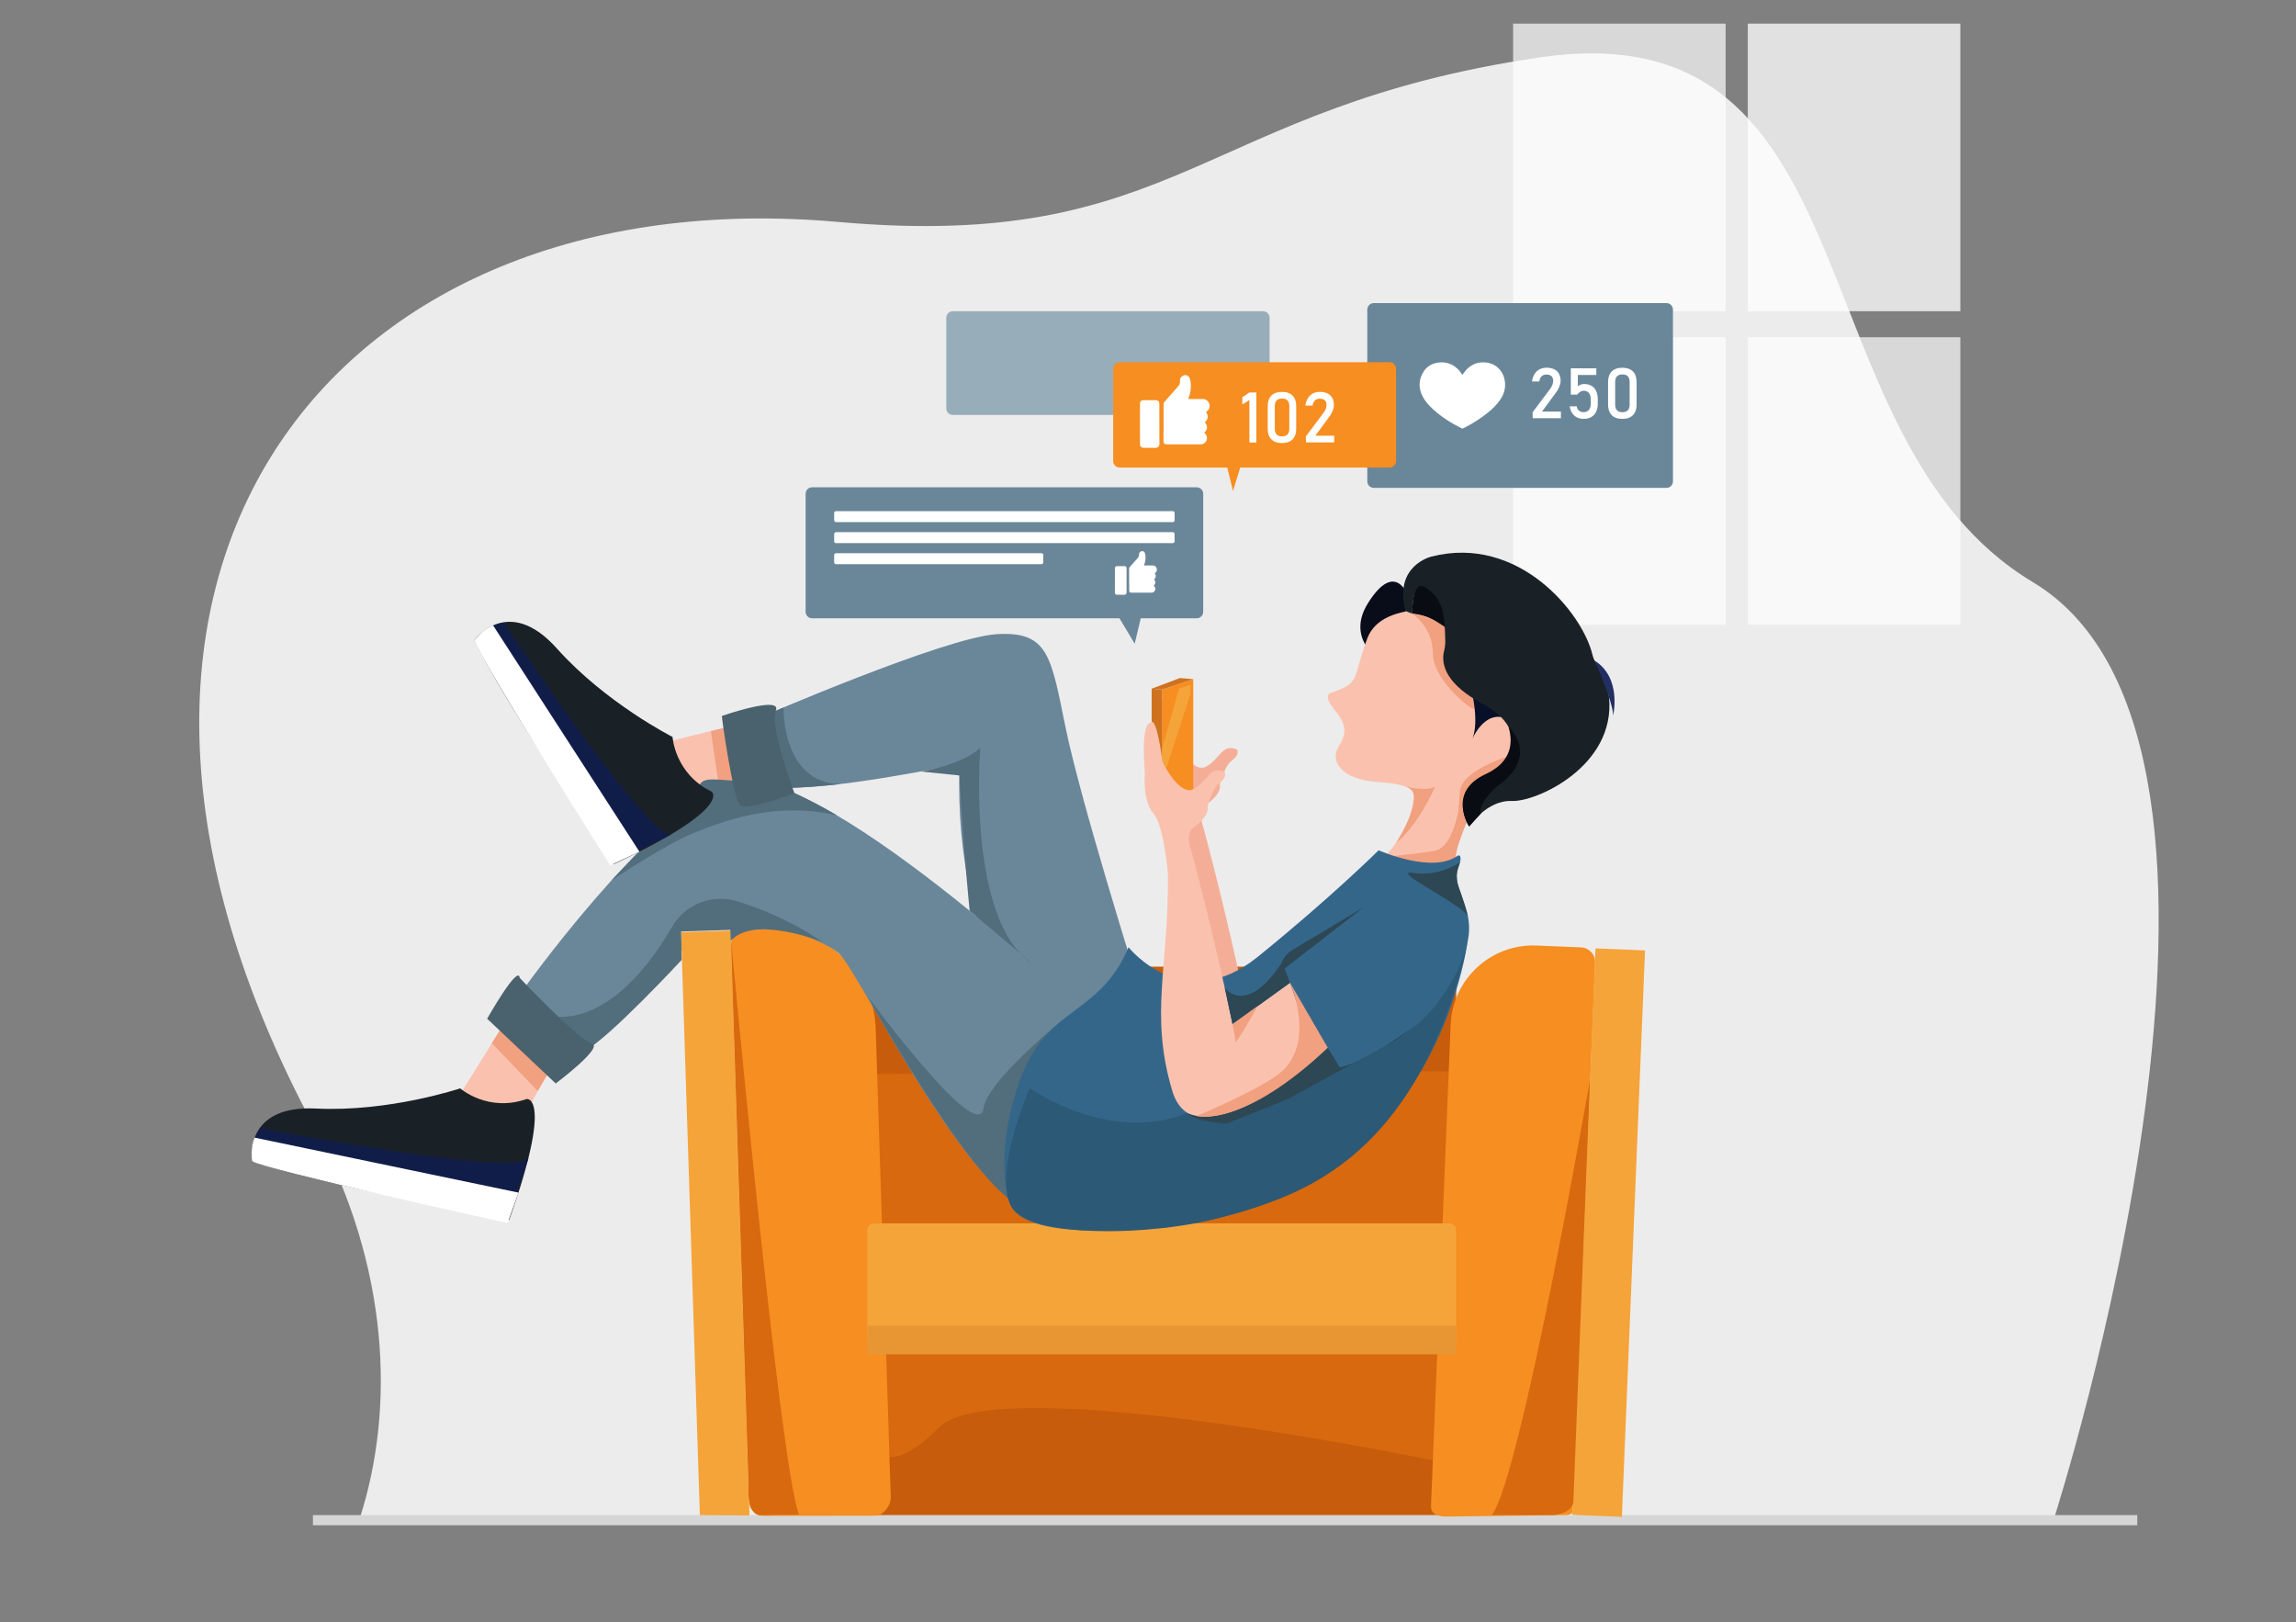 <svg xmlns="http://www.w3.org/2000/svg" xmlns:xlink="http://www.w3.org/1999/xlink" id="Layer_1" x="0px" y="0px" viewBox="0 0 4235.7 2992.9" style="enable-background:new 0 0 4235.7 2992.9;" xml:space="preserve">
<rect x="0" y="0" width="4235.7" height="2992.9" fill="#808080" stroke="none"/>
<style type="text/css">
	.st0{fill:#EDECED;}
	.st1{opacity:0.69;fill:#FFFFFF;enable-background:new    ;}
	.st2{opacity:0.76;fill:#FFFFFF;enable-background:new    ;}
	.st3{fill:#6A879A;}
	.st4{fill:#97AEBA;}
	.st5{fill:#D6D6D6;}
	.st6{fill:#090D19;}
	.st7{fill:#FAC2AE;}
	.st8{fill:#F1A080;}
	.st9{fill:#C65C0C;}
	.st10{fill:#D8690E;}
	.st11{fill:#526D7C;}
	.st12{fill:#F68E21;}
	.st13{fill:#F5A439;}
	.st14{fill:#F4AE98;}
	.st15{fill:#CE7220;}
	.st16{fill:#49626D;}
	.st17{fill:#192126;}
	.st18{fill:#111D49;}
	.st19{fill:#FFFFFF;}
	.st20{fill:#0A0C14;}
	.st21{fill:#080F28;}
	.st22{fill:#E89634;}
	.st23{fill:#34668A;}
	.st24{fill:#2D4754;}
	.st25{fill:#232F63;}
	.st26{fill:#2C5975;}
</style>
<path class="st0" d="M663.8,2800.5h3125.7c0,0,459-1427.5-39.2-1726.6c-445.4-267.3-282.3-1059.6-909-968.1s-665,359.5-1295.3,303.6  C608.9,326.3,33,1062.6,580.2,2079.8C718.4,2336.8,729.2,2597.4,663.8,2800.5z"></path>
<rect x="2791.4" y="43.6" class="st1" width="392.1" height="530.5"></rect>
<rect x="3224.4" y="43.6" class="st2" width="392.1" height="530.5"></rect>
<rect x="2791.4" y="622.1" class="st1" width="392.1" height="530.5"></rect>
<rect x="3224.4" y="622.1" class="st1" width="392.1" height="530.5"></rect>
<path class="st3" d="M1498.2,898.9h709.5c6.6,0,12,5.4,12,12v217.7c0,6.6-5.4,12-12,12h-709.5c-6.6,0-12-5.4-12-12V910.9  C1486.2,904.2,1491.5,898.9,1498.2,898.9z"></path>
<path class="st4" d="M1757.7,574.1h572.5c6.6,0,12,5.4,12,12v167.4c0,6.6-5.4,12-12,12h-572.5c-6.6,0-12-5.4-12-12V586.1  C1745.7,579.4,1751.1,574.1,1757.7,574.1z"></path>
<rect x="577.3" y="2794.9" class="st5" width="3365.6" height="18.7"></rect>
<path class="st6" d="M2598.2,1101c0,0-22.8-70-74.1,10.9s49.8,123.9,49.8,123.9L2598.2,1101z"></path>
<path class="st7" d="M934.7,1879.9c-1,3.1-105.7,170-105.7,170s144.2,20.8,146.4,0c2.2-20.8,65.1-116.1,65.1-116.1L934.7,1879.9z"></path>
<polygon class="st8" points="1027.4,1969.5 1009,1983.5 992,2012.6 907.4,1924.4 927.5,1891.9 "></polygon>
<path class="st7" d="M1343.7,1340.9c-2.8,0-121.6,29.8-121.6,29.8l74.6,108.4c0,0,47.4-49.6,99.1-38.1S1343.7,1340.9,1343.7,1340.9z  "></path>
<path class="st8" d="M1311.4,1348.6l15.3,103.6c0,0,52.9-23.4,67.4-17.9s-50.4-93.3-50.4-93.3L1311.4,1348.6z"></path>
<path class="st9" d="M1612.1,1783.2h1062.3c6.6,0,12,5.4,12,12v999.7l0,0H1612.1c-6.6,0-12-5.4-12-12l0,0v-987.7  C1600.1,1788.6,1605.5,1783.2,1612.1,1783.2z"></path>
<path class="st10" d="M1600.1,1981.1V2651c0,0,22.9,93.9,131.7-17.4s954.6,69,954.6,69V1976L1600.1,1981.1z"></path>
<path class="st3" d="M1927.7,1912c0,0-169.1-131.6-157.7-502.7c0,0-248.6,52.2-333.8,42.4l-36.3-127.4c0,0,342-148.2,438.4-154.4  S1939,1211.4,1966,1343s125.4,445.7,125.4,445.7L1927.7,1912z"></path>
<path class="st11" d="M1445.5,1305.1c0,0-3.6,139.9,105.3,141.3c0,0-114.3,12.2-140.6,5.8s4.9-133.5,4.9-133.5L1445.5,1305.1z"></path>
<path class="st12" d="M1615,2796l-205.2,0.2c-14.9,0.5-27.5-11.1-28-25.8l-33-1027.3c-0.5-14.7,11.3-27,26.2-27.5l42.6-1.4  c105.5-3.4,194.6,78.7,197.9,182.4l27.8,865.4C1643.9,2776.8,1629.9,2795.6,1615,2796z"></path>
<polygon class="st13" points="1382.7,2795.5 1291.1,2795.1 1256.4,1719.5 1348,1716.6 "></polygon>
<path class="st12" d="M2666.3,2797.6l219.9-2.7c14.9,0.6,15.1-6.6,15.1-6.6l41.4-1012.5c0.6-15-11.1-27.6-26-28.2l-82.5-3.4  c-83.5-3.4-154.6,62.1-158,145.6l-36.3,887.8C2639.4,2792.6,2651.4,2797,2666.3,2797.6z"></path>
<rect x="2445.1" y="2227.5" transform="matrix(4.082929e-02 -0.999 0.999 4.082929e-02 575.478 5146.139)" class="st13" width="1046" height="91.6"></rect>
<path class="st10" d="M1348.5,1732.5c0,0,90.2,972.4,125.5,1061.6l-67.6,0.8c0,0-28.9,8.8-25.4-55.8L1348.5,1732.5z"></path>
<path class="st10" d="M2933.2,1992.1c0,0-127.6,735.1-181.2,802.7l114.2,0.1c0,0,35.1-3,36.4-25.2L2933.2,1992.1z"></path>
<path class="st14" d="M2220.3,1527.2c0,0,43.3,160.1,76.4,320.8l102.6-94.3l41.5,164.8c0,0-213.5,193.3-255.5,51.8  s-6.2-227-7.8-399.6c0,0-7.3-88.6-27-111.4s-16.2-70.5-15.6-72.6s-9.7-91.9,11.1-95.4c0,0,9.7-15.9,21.4,73.2  c0,0,31.8,65.6,58.7,49.1s28.3-42.1,56-31.1c0,0,5.5,9.7-9,20s-22.8,44.9-22.8,44.9s6.7,14.5-27.2,38.7  C2223.3,1486.2,2209.3,1496.3,2220.3,1527.2z"></path>
<polygon class="st12" points="2143.7,1272 2201.3,1252.8 2201.3,1489.2 2143.2,1472.9 "></polygon>
<polygon class="st13" points="2175.1,1270.2 2138.5,1400.4 2141.1,1449.5 2196.1,1280.8 2196.1,1263.2 "></polygon>
<polygon class="st15" points="2124.6,1270.5 2143.7,1272 2143.2,1472.9 2124.6,1470.2 "></polygon>
<polygon class="st15" points="2201.3,1252.8 2176.6,1250.8 2124.6,1270.5 2143.7,1272 "></polygon>
<path class="st3" d="M1347.4,1697.6c0,0,83.7,5.6,146.5,32c14.5,6.1,46.3,20.3,56.2,31.5c45.1,51,253.2,484.8,386.5,486.9  c137.2,2.2,76.1-372.1,76.1-372.1s-518.2-493.4-669.6-431.2s-381.4,385.6-381.4,385.6l105.7,101.6c0,0,113.1-98.4,190.2-178.8  l-1.7-52.4C1255.8,1700.5,1340.4,1697.5,1347.4,1697.6z"></path>
<path class="st11" d="M1962,1879.9c0,0-140.8,114-147.7,164.5c-9.7,70.8-214.2-207-214.2-207s222.8,403.2,299.6,389.7  C1976.3,2213.6,1962,1879.9,1962,1879.9z"></path>
<path class="st11" d="M1127.7,1624.4c0,0,100.7-67.2,150.5-87.2s149.3-60.5,266.1-33c0,0-118.2-70.4-159.7-65s-84.4-10.8-93.4,8  S1127.7,1624.4,1127.7,1624.4z"></path>
<path class="st16" d="M1331.7,1320.7c-0.5,2.1,20.7,152.9,33.7,164.3s100.2-21.8,100.2-21.8s-46.8-122.9-34.4-152.1  S1331.7,1320.7,1331.7,1320.7z"></path>
<path class="st17" d="M848.9,2007.7c0,0,51.2,44.9,122.7,19.6c0,0,49.7-7.4-32.2,223c0,0-373.7-70.7-474.6-108.3  c0,0-16.9-103.9,118.1-97.1C718,2051.6,848.9,2007.7,848.9,2007.7z"></path>
<path class="st18" d="M480.1,2081.1c0,0,478.2,92.5,495.2,54.6l-28,81.4l-481.4-105.3C465.9,2111.8,473.3,2088.9,480.1,2081.1z"></path>
<path class="st19" d="M464.9,2141.9c0,0-3.4-27.1,5-43.3L956.5,2200l-20,56.1C936.5,2256.1,488.7,2157.8,464.9,2141.9z"></path>
<path class="st17" d="M1240.7,1359.4c0,0,4,68,72.3,101c0,0,40.2,30.1-181.2,133.9c0,0-212.4-315.5-256.5-413.7  c0,0,62-85.1,152.1,15.7S1240.7,1359.4,1240.7,1359.4z"></path>
<path class="st18" d="M929.3,1148.7c0,0,270.4,405.2,309.2,390.6l-77.6,37.3l-263.4-416.5C897.4,1160.1,918.9,1149.4,929.3,1148.7z"></path>
<path class="st19" d="M875.3,1180.6c0,0,16.9-21.4,34.4-26.9l269.9,417.4l-53.9,25.3C1125.7,1596.3,880.7,1208.6,875.3,1180.6z"></path>
<path class="st7" d="M2699.8,1129.5c0,0-148.2-29-177.2,47.7s-10.9,81.4-66.3,100.5c0,0-18.1,2.6,5.2,31.1s23.3,44.1,7.8,68.9  s2.1,61.2,76.2,65.3s62.2,27.5,62.2,27.5s-2.1,63.7-60.6,116.1s134.2,8.8,134.2,8.8s6.7-96.4,78.8-127.5s85.5-173.6,85.5-173.6  L2739.2,1159L2699.8,1129.5z"></path>
<path class="st8" d="M2691.7,1486.8c0,0-9.4,76.7-45.3,82.7s-83.8,10.3-83.8,10.3s98,25.1,120,9.6c0,0,3.6-3.2,10.3-60.3  S2691.7,1486.8,2691.7,1486.8z"></path>
<path class="st8" d="M2778.8,1396.3c0,0-83.5,26.2-85.6,64.2s-10.4,121.9-10.4,121.9s25.5-87,43.9-102.2  S2778.8,1396.3,2778.8,1396.3z"></path>
<path class="st20" d="M2605.3,1132c0,0-3.4-130,88.4-71.8s3.5,135.6,3.5,135.6l-25-29.7c-15.9-18.9-38.4-30.9-62.9-33.7L2605.3,1132  z"></path>
<path class="st8" d="M2605.3,1132c0,0,78.3,10.6,98.3,76.3s11,80.9,16.6,96.8s-76.7-48.4-76.7-98.8S2605.3,1132,2605.3,1132z"></path>
<path class="st21" d="M2714,1271.8c0,0,17.3,63,0,96.5c0,0,22.8-62.6,68.4-41.8S2714,1271.8,2714,1271.8z"></path>
<path class="st17" d="M2605.3,1132c0,0,0-61.9,21.8-49.7c37.2,20.9,38,55.4,39.1,98c0.3,6.4-0.3,12.9-1.8,19.1  c-7.8,28.5,6.4,64.8,71.7,99.5s76.7,93.8,5.2,129s-31,96.7-31,96.7s32.7-49.1,78.5-47s192.5-64.7,179.5-191.9  c-5.2-50.7-25-54.9-30.4-77.4c-18.4-77.9-136.6-222.5-297-181.6c0,0-70.6,16.2-47.8,100.6L2605.3,1132z"></path>
<path class="st13" d="M1612.1,2256.8h1062.3c6.6,0,12,5.4,12,12v197.8c0,6.6-5.4,12-12,12H1612.1c-6.6,0-12-5.4-12-12v-197.8  C1600.1,2262.1,1605.5,2256.8,1612.1,2256.8z"></path>
<rect x="1600.1" y="2445.4" class="st22" width="1086.3" height="52.9"></rect>
<path class="st23" d="M2543.3,1568.5c0,0,99.5,44.4,146.1,9.8c0,0,11.4-5.1,0,25.5s28,69.4,19.7,123.9s-77.2,496.3-570.6,535.7  c0,0-241,31.3-274.2-40.2c0,0-34.2-81.9,15.6-226s147.2-120.2,202.1-249.8c0,0,101.5,128.5,238.4,17.6S2543.3,1568.5,2543.3,1568.5z  "></path>
<path class="st7" d="M2197.4,1568.5c0,0,43.3,160.1,76.4,320.8l106.1-76.4l47.3,139.6c0,0-222.9,200.6-264.8,59.1  s-6.2-227-7.8-399.6c0,0-7.2-88.6-26.9-111.4s-16.2-70.5-15.6-72.6s-9.7-91.9,11.1-95.4c0,0,9.7-15.9,21.4,73.2  c0,0,31.8,65.6,58.7,49.1s28.3-42.1,56-31.1c0,0,5.5,9.7-9,20s-22.8,44.9-22.8,44.9s6.7,14.5-27.2,38.7  C2200.3,1527.5,2186.3,1537.6,2197.4,1568.5z"></path>
<path class="st11" d="M1517.5,1737.9c0,0-125.6-51.2-169.5-2.4l-0.7-20.1l-91.5,3l1.7,52.4c0,0-135.8,146.6-179.9,168.4  s-69.6-67.2-69.6-67.2s110.8,43.4,230.4-159.8l0.3-0.6c23.8-43,74.4-63.4,121.3-49C1401.9,1675.3,1459.7,1698.3,1517.5,1737.9z"></path>
<path class="st16" d="M958.8,1803.9c0,0,108.5,114.7,132.7,120.9s-66.3,73.9-66.3,73.9l-126.5-119.5  C898.7,1879.2,956.1,1777.7,958.8,1803.9z"></path>
<path class="st11" d="M1698.7,1423.2c0,0,74.6-11.3,109.8-43.7c0,0-25.9,316.6,95.3,397.6l-114.9-97c0,0-10.6-98.3-18.8-249.6  L1698.7,1423.2z"></path>
<path class="st24" d="M2189.3,2052.9c-1.8-0.8,64.4,70.9,219.2-23.8c154.8-94.7,205.9-140.3,205.9-140.3s-87.4,67.9-142.7,80.3  l-22.3-36.4C2449.5,1932.8,2281.7,2094.8,2189.3,2052.9z"></path>
<path class="st24" d="M2259.4,1822c0,0,37.8,54.6,104.6-44.8c0,0,3.1-14.4,20.2-24.7s130.6-78.3,130.6-78.3l-144.9,112.5l10,26.2  l-106.1,76.4L2259.4,1822z"></path>
<path class="st8" d="M2379.9,1812.8c0,0,47.3,106.4-14.6,163.1c-34.8,31.9-157.9,82.8-157.9,82.8s84.1,23.7,242.1-126L2379.9,1812.8  z"></path>
<path class="st8" d="M2273.8,1889.3c0,0,5.5,26.6,5.5,32.8s41.2-66.5,41.2-66.5L2273.8,1889.3z"></path>
<path class="st20" d="M2782.9,1341c0,0,60.3,52.4-21.2,109.8c0,0-36.5,31.6-29.7,50l-21.7,23.9c0,0-41.9-64.3,31-96.7  C2741.3,1428,2802.8,1405.4,2782.9,1341z"></path>
<path class="st25" d="M2941.8,1218.7c0,0,34.1,75.5,34.1,101.3C2975.9,1320,2992.7,1250.6,2941.8,1218.7z"></path>
<path class="st8" d="M2592.5,1451.2c0,0,41,9.2,55,0c0,0-32.1,73.6-72,103.6C2575.5,1554.8,2637.1,1459.1,2592.5,1451.2z"></path>
<path class="st3" d="M2534.4,559.1h539.9c6.6,0,12,5.4,12,12V888c0,6.6-5.4,12-12,12h-539.9c-6.6,0-12-5.4-12-12V571.1  C2522.4,564.5,2527.8,559.1,2534.4,559.1z"></path>
<path class="st12" d="M2065.6,668.2h497.9c6.6,0,12,5.4,12,12v170.3c0,6.6-5.4,12-12,12h-497.9c-6.6,0-12-5.4-12-12V680.2  C2053.6,673.6,2058.9,668.2,2065.6,668.2z"></path>
<path class="st26" d="M2189.3,2052.9c0,0-120.2,62.2-289.8-45.3c0,0-66.2,152.2-35.1,215.4s266.5,57.1,389.9,22.2  s354.3-88.2,452.2-501.1c0,0-29.9,120.8-143.8,181.8s-187,101.6-187,101.6l-113.1,45.4C2262.6,2072.8,2198.8,2068.3,2189.3,2052.9z"></path>
<path class="st24" d="M2693.5,1590.6c0,0-38.2,27.4-86.1,19.7s93.8,60.5,100.6,79.9c0,0-9.1-33.3-16.9-53.4  S2690.1,1596.3,2693.5,1590.6z"></path>
<polygon class="st3" points="2053.6,1121.1 2093.3,1187.5 2109.1,1121.1 "></polygon>
<polygon class="st12" points="2259.4,843.6 2274.7,905.9 2293.7,843.6 "></polygon>
<path class="st19" d="M1542.3,942.9h621.2c1.9,0,3.4,1.5,3.4,3.4v13.4c0,1.9-1.5,3.4-3.4,3.4h-621.2c-1.9,0-3.4-1.5-3.4-3.4v-13.4  C1538.9,944.4,1540.4,942.9,1542.3,942.9z"></path>
<path class="st19" d="M1542.3,981.7h621.2c1.9,0,3.4,1.5,3.4,3.4v13.4c0,1.9-1.5,3.4-3.4,3.4h-621.2c-1.9,0-3.4-1.5-3.4-3.4v-13.4  C1538.9,983.2,1540.4,981.7,1542.3,981.7z"></path>
<path class="st19" d="M1542.3,1020.5h379c1.9,0,3.4,1.5,3.4,3.4v13.4c0,1.9-1.5,3.4-3.4,3.4h-379c-1.9,0-3.4-1.5-3.4-3.4V1024  C1538.9,1022.1,1540.4,1020.5,1542.3,1020.5z"></path>
<path class="st19" d="M2083,1069.1c0-6.8,0-13.7,0-20.5c0-0.8,0.3-1.6,0.8-2.1c5.3-6,10.6-12,15.9-18c0.9-1.1,1.5-2.5,1.5-3.9  c0-0.9,0-1.7,0.1-2.6c0.4-3.3,3.3-5.7,6.6-5.3c0.3,0,0.5,0.1,0.8,0.1c1.9,0.6,2.9,2.1,3.5,3.8c0.6,1.8,1,3.6,1,5.4  c0.5,5.6-0.5,11.3-2.7,16.5c-0.4,0.8,0.2,0.6,0.6,0.6c5.2,0,10.3,0,15.5,0c2.9-0.1,5.6,1.6,6.8,4.2c1.8,3.5,0.6,7.7-2.6,9.8  c-0.6,0.4-0.6,0.5-0.2,1.1c2.5,3.2,1.9,7.7-1.2,10.2c0,0,0,0,0,0c-0.4,0.4-0.6,0.5-0.1,1c2.8,2.8,2.7,7.3-0.1,10.1  c-0.1,0.1-0.3,0.3-0.4,0.4c-0.5,0.4-0.6,0.6,0,1.1c2.3,1.8,3.1,4.9,2.2,7.6c-1,2.8-3.6,4.7-6.6,4.7c-4.8,0-9.6,0-14.4,0h-22.9  c-2.8,0-3.9-1.1-3.9-3.9C2083,1082.7,2083,1075.9,2083,1069.1z"></path>
<path class="st19" d="M2056.8,1070.8v-22.4c0-2.6,1.4-4.1,4.1-4.1h13.4c2-0.2,3.8,1.3,4,3.3c0,0.2,0,0.4,0,0.7c0,14.9,0,29.9,0,44.8  c0,2.3-1.8,4.1-4.1,4.1c0,0,0,0,0,0c-4.5-0.1-9,0-13.5-0.1c-2,0.2-3.8-1.3-4-3.3c0-0.2,0-0.5,0-0.7L2056.8,1070.8z"></path>
<path class="st19" d="M2146.6,779.3c0-11.4,0-22.8,0-34.2c0-1.3,0.4-2.6,1.3-3.5c8.8-10,17.6-20,26.4-29.9c1.6-1.8,2.5-4.1,2.4-6.5  c0-1.4,0-2.9,0.1-4.3c0.5-5.9,6.7-10.2,12.4-8.6c3.2,1,4.8,3.5,5.9,6.3c1,2.9,1.6,6,1.7,9.1c0.5,9.5-0.5,18.7-4.6,27.4  c-0.6,1.3,0.4,0.9,0.9,1c8.6,0,17.2,0,25.8,0c4.8-0.1,9.3,2.6,11.3,7c2.9,5.8,1.1,12.8-4.4,16.3c-1,0.6-1,0.9-0.3,1.8  c4.1,5.3,3.2,12.9-2.1,17c0,0,0,0,0,0c-0.7,0.6-0.9,0.9-0.1,1.7c4.6,4.7,4.5,12.2-0.2,16.8c-0.2,0.2-0.4,0.4-0.7,0.6  c-0.8,0.7-1.1,1,0,1.9c3.8,3,5.2,8.1,3.6,12.7c-1.6,4.7-6,7.8-10.9,7.8c-8,0.1-16,0-24.1,0h-38.1c-4.6,0-6.5-1.9-6.5-6.5  L2146.6,779.3z"></path>
<path class="st19" d="M2103,782.1v-37.2c0-4.4,2.4-6.8,6.8-6.8h22.3c4.3,0,6.7,2.4,6.7,6.7c0,24.9,0,49.7,0.1,74.6  c0,3.8-3,6.8-6.7,6.8c0,0-0.1,0-0.1,0c-7.5-0.2-15-0.1-22.4-0.1c-4.1,0-6.6-2.5-6.6-6.6C2103,807.1,2103,794.6,2103,782.1z"></path>
<path class="st19" d="M2697.7,691.7c2.2-2.9,4.1-5.8,6.4-8.5c8.9-10,20-15.2,33.6-14.8c20.4,0.6,35.7,14.7,38.5,34.9  c1.8,12.7-1.6,24-8.8,34.3c-6.3,9.2-14.2,16.8-22.8,23.8c-14.1,11.2-29.3,20.9-45.5,28.8c-0.8,0.5-1.8,0.5-2.5,0  c-19.2-9.6-37.3-20.9-53.2-35.5c-7.6-7-14.5-14.6-19.1-23.8c-7.9-15.8-7.3-31.4,2.5-46.2c6.1-9.3,15.3-14.2,26.3-15.8  c9.2-1.5,18.6,0.2,26.8,4.7c7.1,4,13,9.9,17.2,16.9L2697.7,691.7z"></path>
<path class="st19" d="M2317.8,816.3h-12.9v-78.2l-13.1,8.1v-13.4l13.1-8.8h12.9V816.3z"></path>
<path class="st19" d="M2345.4,810.4c-4.5-4.6-6.7-11-6.7-19.3v-42c0-8.3,2.2-14.7,6.7-19.3s11-6.9,19.6-6.9c8.6,0,15.2,2.3,19.6,6.9  c4.5,4.6,6.7,11,6.7,19.3v42c0,8.3-2.2,14.7-6.7,19.3s-11,6.9-19.6,6.9C2356.4,817.3,2349.9,815,2345.4,810.4z M2375.2,801.4  c2.2-2.4,3.3-5.8,3.3-10.3v-42c0-4.5-1.1-7.9-3.2-10.3c-2.2-2.4-5.5-3.6-10.2-3.6c-4.6,0-8,1.2-10.1,3.6s-3.2,5.8-3.2,10.3v42  c0,4.5,1.1,7.9,3.3,10.3c2.2,2.4,5.6,3.6,10.1,3.6C2369.6,805,2373,803.8,2375.2,801.4L2375.2,801.4z"></path>
<path class="st19" d="M2409,805.1l32.2-42.9c1.8-2.3,3.3-4.9,4.4-7.6c1-2.3,1.5-4.9,1.6-7.4V747c0-3.7-1.1-6.5-3.2-8.6  c-2.2-2-5.2-3-9.2-3c-3.4-0.1-6.7,1.1-9.1,3.3c-2.3,2.2-3.7,5.4-4.2,9.4v0.1h-13.4v-0.1c0.6-4.8,2.2-9.4,4.7-13.6  c2.2-3.6,5.4-6.6,9.1-8.6c4-2,8.4-3.1,12.9-3c4.8-0.1,9.7,0.8,14.1,2.8c3.8,1.7,6.9,4.6,8.9,8.2c2.1,4,3.1,8.5,3,13v0.1  c0,3.5-0.7,7-2,10.2c-1.4,3.7-3.3,7.1-5.6,10.3l-26.7,36.3h34.9v12.3h-52L2409,805.1z"></path>
<path class="st19" d="M2827.3,760.6l32.2-42.9c1.8-2.3,3.3-4.9,4.3-7.7c1-2.3,1.5-4.9,1.6-7.4v-0.1c0-3.7-1.1-6.5-3.2-8.6  c-2.2-2-5.2-3-9.2-3c-3.4-0.1-6.7,1-9.1,3.3c-2.3,2.2-3.7,5.4-4.2,9.4v0.1h-13.4v-0.2c0.6-4.8,2.2-9.4,4.7-13.6  c2.2-3.6,5.4-6.6,9.1-8.6c4-2,8.4-3.1,12.9-3c4.9-0.1,9.7,0.8,14.1,2.8c3.7,1.7,6.9,4.6,8.9,8.2c2.1,4,3.1,8.5,3,13v0.1  c0,3.5-0.7,7-2,10.2c-1.4,3.7-3.3,7.1-5.6,10.3l-26.7,36.3h34.9v12.3h-52L2827.3,760.6z"></path>
<path class="st19" d="M2909.2,770c-3.6-1.8-6.6-4.5-8.8-7.9c-2.4-3.8-3.9-8.1-4.5-12.5v-0.1h12.9v0.1c0.3,3.1,1.7,5.9,4.1,7.9  c2.5,2,5.6,3,8.8,2.8c4.2,0,7.4-1.4,9.6-4.2c2.3-2.8,3.4-6.7,3.4-11.7v-7.7c0-5-1.1-8.9-3.4-11.7c-2.3-2.8-5.5-4.2-9.6-4.2  c-2.3,0-4.5,0.7-6.5,1.9c-2.2,1.4-4,3.2-5.5,5.3h-11.8v-48.6h47v12.3h-34.1v20.8c1.6-1.3,3.4-2.3,5.4-3c2-0.7,4-1.1,6.1-1.1  c4.8-0.1,9.5,1,13.7,3.3c3.8,2.2,6.8,5.6,8.6,9.6c2.1,4.8,3.1,10,3,15.3v7.7c0.2,5.3-0.9,10.5-3,15.3c-1.9,4.1-5,7.5-8.9,9.7  c-4.3,2.3-9.1,3.5-14,3.3C2917.4,772.8,2913.1,771.9,2909.2,770z"></path>
<path class="st19" d="M2973.3,765.8c-4.5-4.6-6.7-11-6.7-19.3v-41.9c0-8.3,2.2-14.7,6.7-19.3s11-6.9,19.6-6.9  c8.6,0,15.2,2.3,19.6,6.8s6.7,11,6.7,19.4v41.9c0,8.3-2.2,14.7-6.7,19.3s-11,6.9-19.6,6.9C2984.4,772.7,2977.8,770.4,2973.3,765.8z   M3003.1,756.8c2.2-2.4,3.3-5.8,3.3-10.3v-41.9c0-4.5-1.1-7.9-3.2-10.3s-5.5-3.6-10.1-3.6c-4.6,0-8,1.2-10.2,3.6s-3.2,5.8-3.2,10.3  v41.9c0,4.5,1.1,7.9,3.3,10.3s5.6,3.6,10.1,3.6C2997.5,760.4,3000.9,759.2,3003.1,756.8L3003.1,756.8z"></path>
</svg>